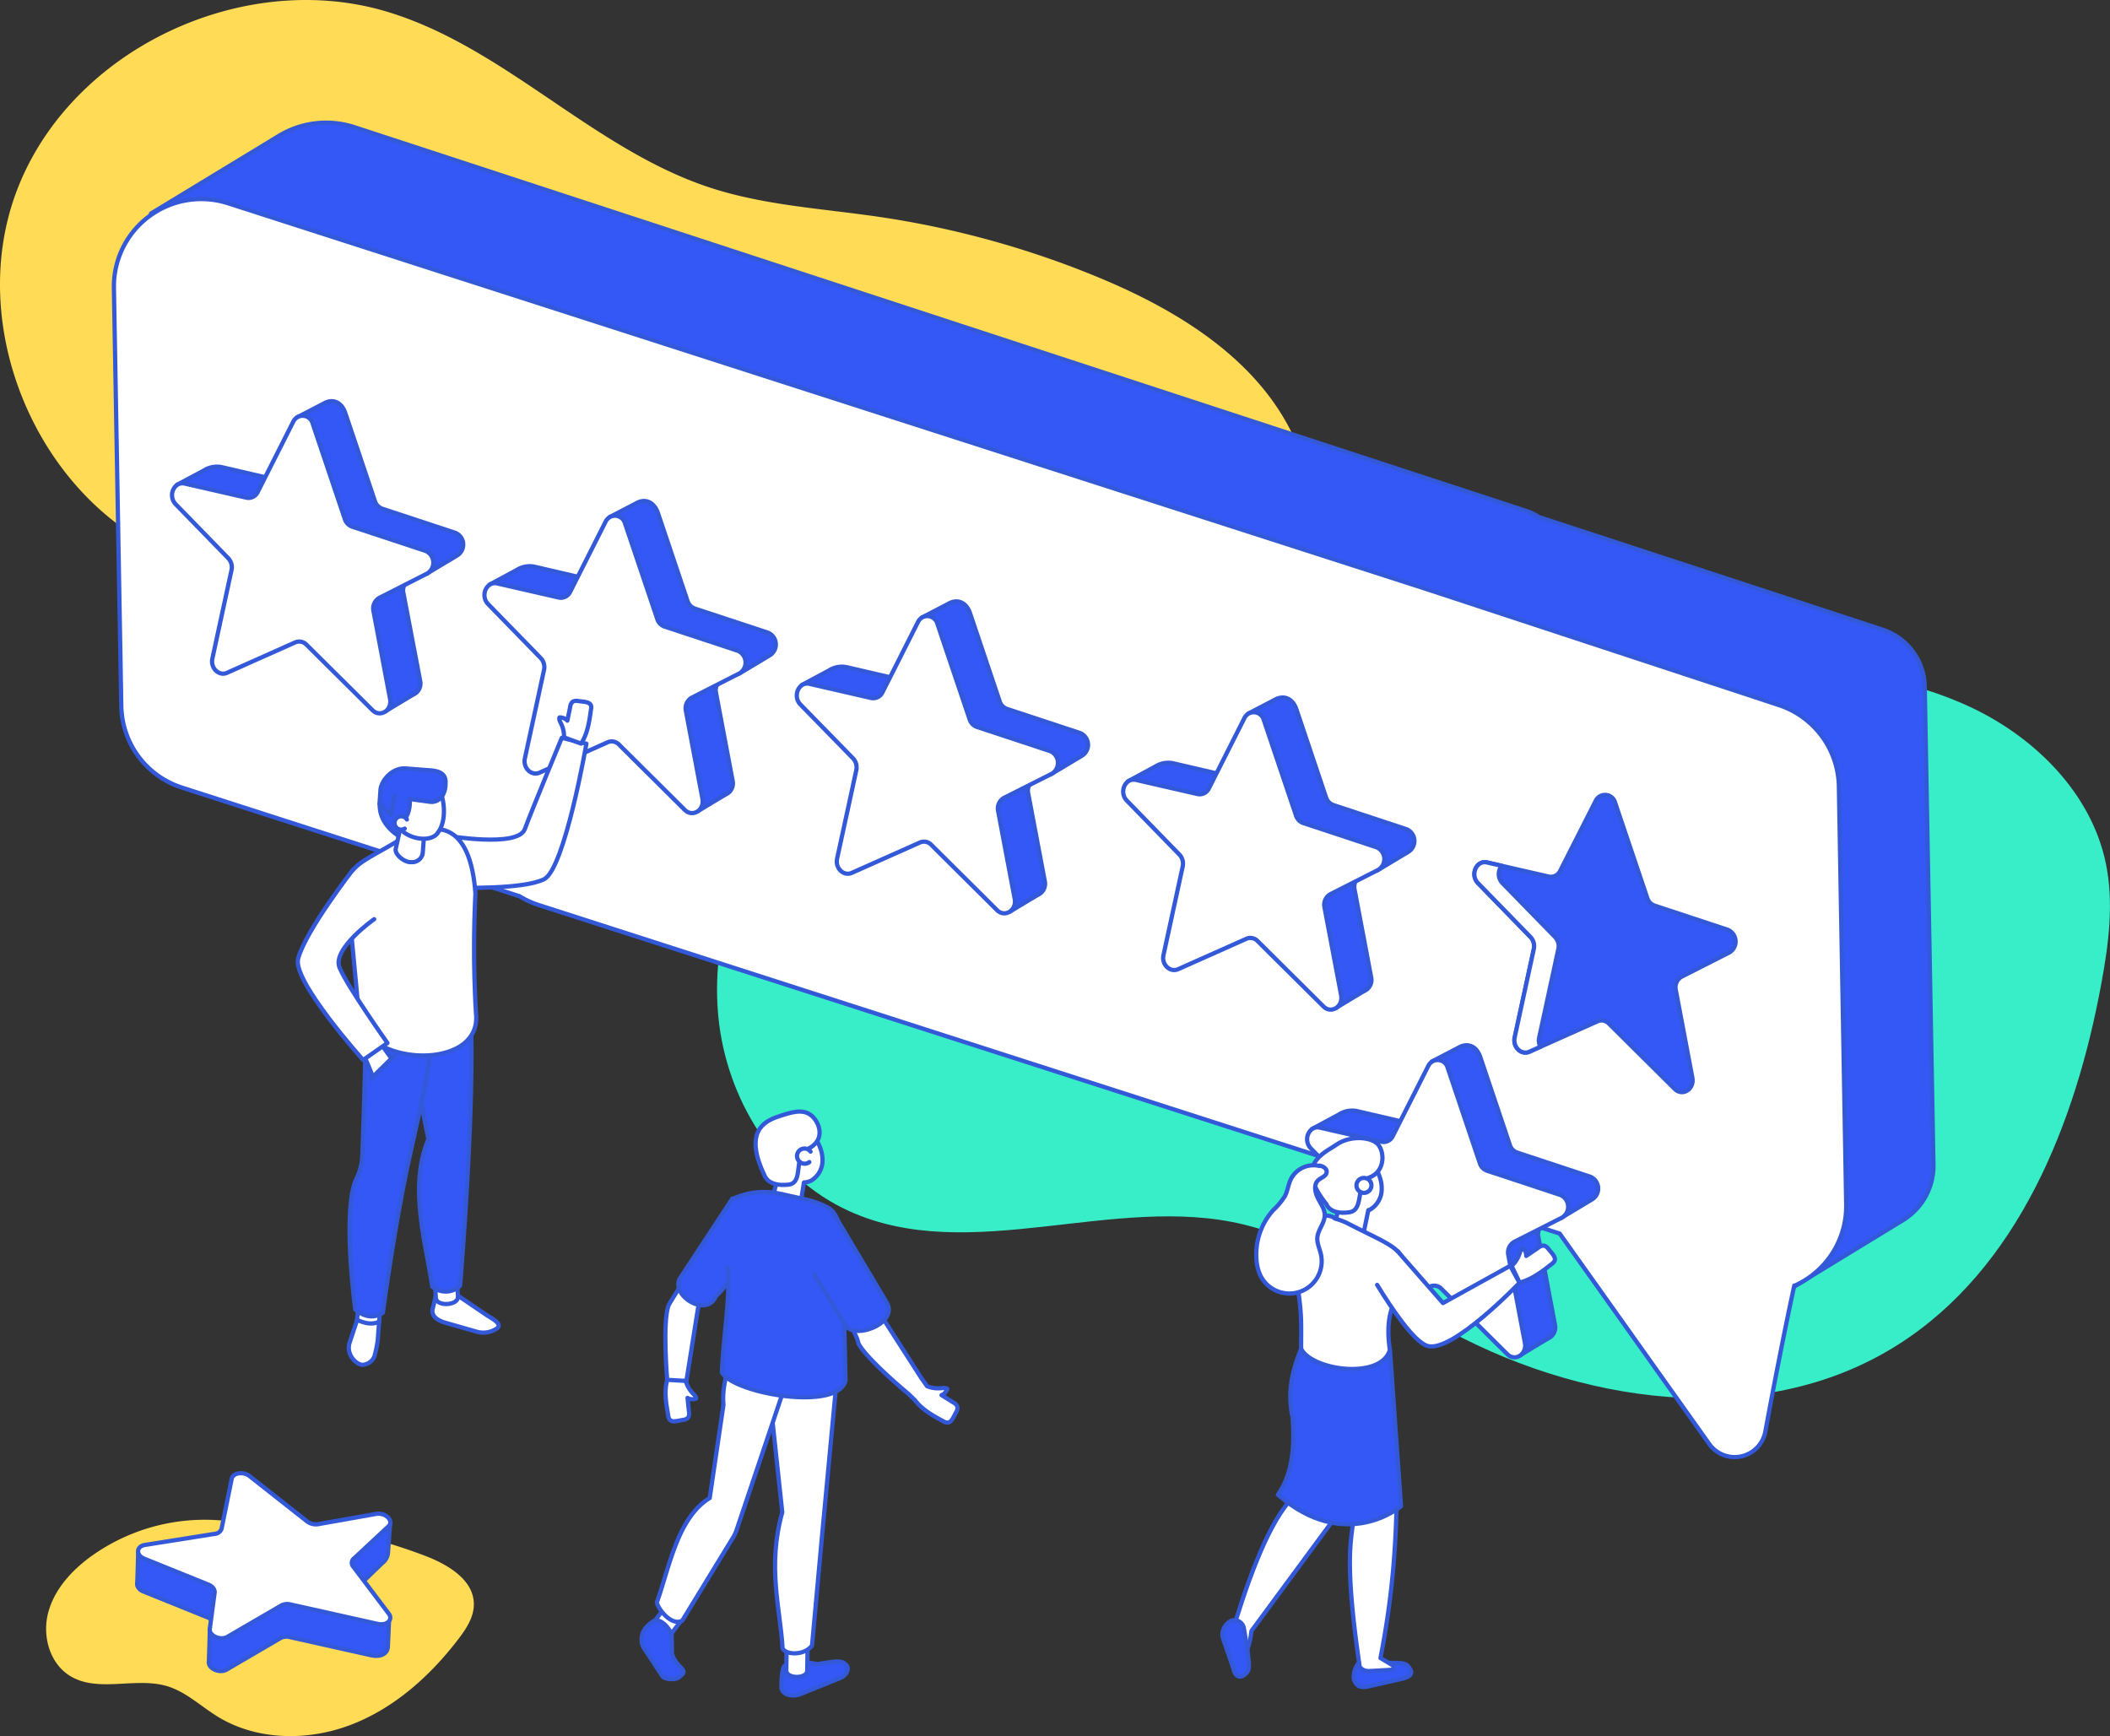 <svg xmlns="http://www.w3.org/2000/svg" viewBox="0 0 497.16 409.09"><rect x="0" y="0" width="497.16" height="409.09" fill="#333333" stroke="none"/><defs><style>.cls-1{fill:#ffdb56;}.cls-2{fill:#38eec8;}.cls-3{fill:#3458f6;}.cls-3,.cls-4{stroke:#3359d8;stroke-linecap:round;stroke-linejoin:round;}.cls-4{fill:#fff;}
.star1{animation:mooveStar 5s infinite; animation-delay: 2s;}
.star2{animation:mooveStar 5s infinite; animation-delay: 2.1s;}
.star3{animation:mooveStar 5s infinite; animation-delay: 2.2s;}
.star4{animation:mooveStar 5s infinite; animation-delay: 2.3s;}
.star1-bg{animation:shadowRemove 5s infinite; animation-delay: 2s;}
.star2-bg{animation:shadowRemove 5s infinite; animation-delay: 2.1s;}
.star3-bg{animation:shadowRemove 5s infinite; animation-delay: 2.2s;}
.star4-bg{animation:shadowRemove 5s infinite; animation-delay: 2.3s;}
@keyframes mooveStar{
0%{transform: translate(0,0);}
10%{transform: translate(7px,-4px);}
50%{transform: translate(7px,-4px);}
60%{transform: translate(0,0);}
100%{transform: translate(0,0);}
}
@keyframes shadowRemove{
0%{opacity:1;}
10%{opacity:0}
50%{opacity:0;}
60%{opacity:1;}
100%{opacity:1;}
}</style></defs><g id="Calque_2" data-name="Calque 2"><g id="Calque_1-2" data-name="Calque 1">
<path class="cls-1" d="M55.48,358.68a45.94,45.94,0,0,0-33.85,7.93c-4.6,3.31-8.7,7.72-10.22,13.18s.16,12,5,15.06c6.62,4.15,15.51.22,23,2.48,4.45,1.35,7.93,4.75,11.9,7.18,9.29,5.69,21.33,5.79,31.5,1.86s18.59-11.5,25.2-20.16c1.85-2.42,3.65-5.15,3.64-8.19,0-5.73-6.06-9.33-11.4-11.38a128.21,128.21,0,0,0-48.4-8.41"/>
<path class="cls-2" d="M185.11,185.59c-11,15.72-17.74,35-15.84,54.13s13.26,37.67,30.74,45.63c28.51,13,62.52-4.18,93,3.18,16.6,4,30.51,14.91,45.34,23.39,33.12,18.93,76.52,25.38,108.76,5,28.35-17.92,41.94-52.13,48-85.11,1.74-9.38,3-19.08,1.06-28.43-3.39-16.26-16.35-29.32-31.34-36.5S433,157.6,416.38,156.66c-78.64-4.45-156.51,14.57-233,33.45"/>
<path class="cls-1" d="M44,132.25C10.3,120.6-8.65,78.48,3.89,45.11S57.18-7.53,91.3,2.79c27.71,8.38,48.46,32.4,76,41.42,12.76,4.18,26.33,4.92,39.62,6.86A218.36,218.36,0,0,1,259,65.44c18.79,7.8,37.53,19.37,46,37.86,8,17.45,4.86,39.46-7.72,54-11,12.71-27.65,19.06-44,23a216.67,216.67,0,0,1-137.22-12.35c-24.68-10.91-47.62-26.57-74-32.3"/>
<path class="cls-3" d="M453.51,161.83a14.42,14.42,0,0,0-9.93-13.46l-80.9-26.51a14.71,14.71,0,0,0-3.18-1.5L83.6,30a21.49,21.49,0,0,0-17.86,2L35.57,50.32,49,152.45,335,277.38l8.33-5.08,75.76,33.09,29.28-17.87a15,15,0,0,0,7.19-13.07Z"/>
<path class="cls-4" d="M164.47,308.18l5.12-8.95-6.93,0L158,306.75l-.46.82c-1.51,3.93-.32,17.79-.32,17.79l4.44.52,2.82-17.7"/>
<path class="cls-3" d="M173.15,299.24a18.78,18.78,0,0,1-4.48,6.18c-2,5.13-10.58,0-8.51-4.12l12.34-18.78,6,.91Z"/>
<path class="cls-4" d="M161.57,325.39a7,7,0,0,0,1.74,3c.33.33.73.71.69,1.18a2.41,2.41,0,0,1-2-.17l.34,3.31a1.85,1.85,0,0,1-.2,1.33,1.82,1.82,0,0,1-1.17.53l-1.29.24c-.66.13-1.46.21-1.9-.31a1.94,1.94,0,0,1-.34-1c-.48-2.77-1-5.65-.22-8.36Z"/>
<path class="cls-4" d="M193.8,273.49c.11-4-3.35-8.11-6.33-9.94s-5.47-.06-5.58,3.93,2.21,8.72,5.18,10.55a4,4,0,0,0,3.18.48h0a3.35,3.35,0,0,0,1.59-.83h0A5.52,5.52,0,0,0,193.8,273.49Z"/>
<path class="cls-4" d="M208.18,310.86l8.92,13.88,1.33,1.89a6.89,6.89,0,0,0,3.42.46c.47,0,1-.13,1.35.19a2.38,2.38,0,0,1-1.35,1.46l2.82,1.76a1.8,1.8,0,0,1,.92,1,1.84,1.84,0,0,1-.3,1.25l-.61,1.17c-.31.59-.74,1.27-1.41,1.3a1.9,1.9,0,0,1-1-.32c-2.48-1.33-5-2.73-6.72-5l-1.52-1.47s-7.12-5.86-10.6-10.16a10.17,10.17,0,0,1-1.13-1.64l-.32-1.14-3.59-8L206,304Z"/>
<path class="cls-3" d="M187.63,391.28l5,.83c3.64-.49,5.47-1.13,6.65.12l.34.36c.44.87-.25,2.27-1.59,2.79l-9.92,4c-1.94.46-4-.21-4-1.94,0,0,0-4.85.9-5C186.78,392,186.08,391.65,187.63,391.28Z"/>
<path class="cls-4" d="M190.21,393.65c0,2-5,2-4.94-.06l.08-6.6,4.94.06Z"/>
<path class="cls-4" d="M191.33,387.75c-1.72,2.33-6,2.3-6.93.71-.53-9.33-3.68-19.27-.08-32.11l-4.18-38.93,17.4,3.48L193.68,362Z"/>
<path class="cls-4" d="M158.08,385.1c-1.1,1.48-5.24-1.22-4.13-2.7l3.59-4.81,4.14,2.71Z"/>
<path class="cls-4" d="M160.77,381.85c-2.43,1.45-5.7-2.61-6-4.26,2.92-8.16,4.84-19.95,12.45-24.6l3.24-21.94c-.28-3.37.35-6.05,1.74-11l12.49,7.36-11.14,33.12a8.84,8.84,0,0,1-.79,1.71Z"/>
<path class="cls-4" d="M187.54,273l-.41-.1a2.6,2.6,0,0,0-3.16,1.86l-2,7.78a2.6,2.6,0,0,0,1.86,3.16l.41.11c1.38.36,4-.5,4.34-1.88l.84-5.27"/>
<path class="cls-4" d="M180.15,277s.75,2.69,5.66,2.14c3.7-.42,1-6.77,4.43-8.35,4.59-2.13,2.78-6.61.75-8.08s-4.6-.62-7.77.44C179.86,264.3,175.29,266.89,180.15,277Z"/>
<path class="cls-4" d="M190.69,273.83a1.76,1.76,0,0,1-2.47-.29,1.76,1.76,0,1,1,2.76-2.18"/>
<path class="cls-3" d="M172.5,282.52l1.33-.5a17.23,17.23,0,0,1,10.19-.68h.1c4.6,1.13,7.55,1.38,10.85,3.17,2.94,1.59,3.11,5.85,3.11,9.41.79,10.46,1,26.19,1.15,31.35-1.67,7.39-26.33,3.13-29.13-1.87.42-9.81,1.9-16.23,1.42-24.71"/>
<path class="cls-3" d="M191.85,300.3l7.09,11.52c1.72,4.27,12.66.17,10.1-4.7-.16-.31-12.91-21.69-12.91-21.69"/>
<path class="cls-3" d="M158.26,385.1l.07,4.58c1,3.17,3.42,3.54,2.5,4.8l-.79.69c-.78.79-3.39.55-3.93-.15l-4.6-7a4.42,4.42,0,0,1,1-4.84s1.36-1.35,2-1.37C156.22,381.81,157.68,383.78,158.26,385.1Z"/>
<path class="cls-4" d="M422.76,303c.26-1.14-2.44,10.72-6.81,34.33a7.35,7.35,0,0,1-13.22,2.92L371,295.61l-3.51-4.94L126.87,213.24a20.46,20.46,0,0,1-4.45-2.05L42.86,185.58a20.57,20.57,0,0,1-14.28-19.23L26.84,67.9a20.59,20.59,0,0,1,26.9-20L335,138.45c1.58.51,84,27.65,84,27.65a20.58,20.58,0,0,1,14.28,19.24L435,283.78A20.56,20.56,0,0,1,422.76,303"/>
<path class="cls-3 star1-bg" d="M81.34,97.27l7,20.82a2.78,2.78,0,0,0,1.7,1.77l17.27,5.7a3,3,0,0,1,.41,5.32l-7.09,4.25-4.18,1.48a2.86,2.86,0,0,0-1.4,3.12L99,160.43a2.84,2.84,0,0,1-1.39,3.12c-.85.44-6.8,4.07-6.8,4.07l-11.49-20a2.35,2.35,0,0,0-2.65-.54l-16.06,7.17c-1.92.85-4-1.12-3.46-3.37l4.52-20.84a3.1,3.1,0,0,0-.78-2.8l-19.17-13L48,110.89a5.74,5.74,0,0,1,4.18-.83l12.93,3a2.4,2.4,0,0,0,2.68-1.35L70,98.35l6.19-3.22C78.58,93.71,80.58,95,81.34,97.27Z"/>
<path class="cls-4 star1" d="M73.69,99.86l7.57,22.48A2.77,2.77,0,0,0,83,124.11l17.26,5.7a3,3,0,0,1,.42,5.32l-11.28,5.73A2.89,2.89,0,0,0,88,144l3.91,20.7c.51,2.68-2.31,4.47-4.15,2.64L72.21,151.91a2.39,2.39,0,0,0-2.66-.54l-16.06,7.17c-1.92.85-3.94-1.12-3.45-3.37l4.51-20.84a3.1,3.1,0,0,0-.77-2.79L41.39,118.81c-1.91-2-.37-5.44,2.16-4.86l14.5,3.32a2.4,2.4,0,0,0,2.68-1.35l8.36-16.54A2.45,2.45,0,0,1,73.69,99.86Z"/>
<path class="cls-3 star2-bg" d="M155,120.81l7,20.81a2.78,2.78,0,0,0,1.7,1.77l17.27,5.7a3,3,0,0,1,.41,5.32l-7.09,4.25-4.18,1.48a2.87,2.87,0,0,0-1.4,3.12l3.91,20.7a2.83,2.83,0,0,1-1.39,3.12c-.85.44-6.8,4.07-6.8,4.07l-11.49-20a2.37,2.37,0,0,0-2.65-.54l-16.06,7.17c-1.92.85-3.94-1.12-3.46-3.37l4.52-20.84a3.12,3.12,0,0,0-.77-2.8l-19.18-13,6.35-3.42a5.71,5.71,0,0,1,4.17-.83l12.93,3a2.4,2.4,0,0,0,2.68-1.35l2.17-13.32,6.19-3.22C152.18,117.24,154.18,118.53,155,120.81Z"/>
<path class="cls-4 star2" d="M147.29,123.4l7.58,22.47a2.75,2.75,0,0,0,1.7,1.77l17.26,5.7a3,3,0,0,1,.42,5.32L163,164.39a2.87,2.87,0,0,0-1.39,3.12l3.9,20.7c.51,2.68-2.31,4.47-4.15,2.64l-15.52-15.41a2.37,2.37,0,0,0-2.65-.54l-16.07,7.17c-1.92.85-3.94-1.12-3.45-3.37l4.51-20.83a3.08,3.08,0,0,0-.77-2.8L115,142.34c-1.91-2-.36-5.44,2.16-4.86l14.5,3.32a2.41,2.41,0,0,0,2.69-1.35l8.35-16.54A2.45,2.45,0,0,1,147.29,123.4Z"/>
<path class="cls-3" d="M87.28,390l-19.06-4.26a3,3,0,0,0-2.15.26L53.42,393.4c-1.66,1-4.42-.25-4.2-1.85l.23-7.43.92-1.09c.11-.8-.59-1.63-1.68-2L34,375.09c-1.21-.41-1.77-1.26-1.68-2s.24-7.46.24-7.46l17.78,3.52A1.81,1.81,0,0,0,52,367.89l2.39-11.74c.28-1.4,2.74-1.76,4.2-.6l13.49,10.68a3.49,3.49,0,0,0,2.48.67l17.37-8-.5,6.78a3.37,3.37,0,0,1-1.39,2.65l-6.81,6.58a1.34,1.34,0,0,0-.29,2l8.72,5.06L91.39,388C91.29,389.9,89.36,390.51,87.28,390Z"/>
<path class="cls-4" d="M89,382.65l-20.57-4.59a3.07,3.07,0,0,0-2.16.25l-12.64,7.36c-1.67,1-4.42-.24-4.2-1.85l1.14-8.51c.11-.81-.58-1.64-1.67-2l-14.68-5.94c-2.26-.77-2.24-3,0-3.34l16.31-2.59a1.82,1.82,0,0,0,1.69-1.27l2.38-11.73c.29-1.41,2.75-1.76,4.21-.61L72.36,358.5a3.46,3.46,0,0,0,2.48.67l13.89-2.46c2.4-.29,4.27,1.93,2.62,3.11l-7.85,7.32a1.34,1.34,0,0,0-.28,2l8.4,11.13C92.68,381.69,91.12,383.12,89,382.65Z"/>
<path class="cls-3 star3-bg" d="M228.55,144.46l7,20.81a2.77,2.77,0,0,0,1.71,1.77l17.26,5.7a3,3,0,0,1,.42,5.32l-7.1,4.25-4.18,1.48a2.9,2.9,0,0,0-1.4,3.13l3.91,20.69a2.85,2.85,0,0,1-1.39,3.13c-.85.43-6.8,4.07-6.8,4.07l-11.49-20a2.36,2.36,0,0,0-2.65-.53l-16.06,7.16c-1.92.86-3.94-1.11-3.45-3.37l4.51-20.83a3.12,3.12,0,0,0-.77-2.8l-19.18-13,6.35-3.41a5.73,5.73,0,0,1,4.17-.84l12.93,3a2.39,2.39,0,0,0,2.68-1.35l2.18-13.31,6.18-3.22C225.78,140.9,227.78,142.18,228.55,144.46Z"/>
<path class="cls-4 star3" d="M220.89,147.05l7.58,22.47a2.75,2.75,0,0,0,1.7,1.77l17.27,5.7a3,3,0,0,1,.41,5.32L236.57,188a2.88,2.88,0,0,0-1.39,3.13l3.91,20.69c.5,2.68-2.32,4.48-4.16,2.65l-15.52-15.42a2.37,2.37,0,0,0-2.65-.53l-16.06,7.16c-1.93.86-3.95-1.11-3.46-3.37l4.52-20.83a3.12,3.12,0,0,0-.78-2.8L188.59,166c-1.91-2-.36-5.44,2.16-4.86l14.5,3.33a2.42,2.42,0,0,0,2.69-1.35l8.35-16.54A2.45,2.45,0,0,1,220.89,147.05Z"/>
<path class="cls-3 star4-bg" d="M305.45,167.11l7,20.81a2.77,2.77,0,0,0,1.71,1.77l17.26,5.71a3,3,0,0,1,.42,5.32l-7.1,4.25-4.18,1.47a2.9,2.9,0,0,0-1.4,3.13l3.91,20.69a2.83,2.83,0,0,1-1.39,3.13c-.84.43-6.8,4.07-6.8,4.07l-11.48-20a2.37,2.37,0,0,0-2.65-.53l-16.07,7.16c-1.92.86-3.94-1.11-3.45-3.37l4.51-20.83a3.12,3.12,0,0,0-.77-2.8l-19.17-13,6.34-3.42a5.78,5.78,0,0,1,4.17-.84l12.93,3a2.43,2.43,0,0,0,2.69-1.35l2.17-13.32,6.18-3.22C302.69,163.55,304.68,164.83,305.45,167.11Z"/>
<path class="cls-4 star4" d="M297.79,169.7l7.58,22.47a2.73,2.73,0,0,0,1.7,1.77l17.27,5.71a3,3,0,0,1,.41,5.32l-11.27,5.72a2.87,2.87,0,0,0-1.4,3.13L316,234.51c.5,2.68-2.32,4.48-4.16,2.65l-15.52-15.41a2.35,2.35,0,0,0-2.65-.54l-16.06,7.16c-1.92.86-4-1.11-3.46-3.36l4.52-20.84a3.1,3.1,0,0,0-.78-2.8l-12.39-12.72c-1.91-2-.36-5.44,2.16-4.87l14.51,3.33a2.41,2.41,0,0,0,2.68-1.35l8.35-16.54A2.45,2.45,0,0,1,297.79,169.7Z"/>
<path class="cls-3" d="M380.56,189.14l7.58,22.48a2.75,2.75,0,0,0,1.7,1.77l17.26,5.7a3,3,0,0,1,.42,5.32l-11.28,5.73a2.87,2.87,0,0,0-1.39,3.12l3.91,20.7c.5,2.68-2.32,4.47-4.16,2.64l-15.52-15.41a2.37,2.37,0,0,0-2.65-.54l-16.06,7.17c-1.93.85-3.95-1.12-3.46-3.37l4.51-20.84a3.1,3.1,0,0,0-.77-2.8l-12.39-12.72c-1.91-2-.36-5.44,2.16-4.86l14.5,3.32a2.41,2.41,0,0,0,2.69-1.35L376,188.66A2.45,2.45,0,0,1,380.56,189.14Z"/>
<path class="cls-4" d="M362.67,244.45l4.51-20.84a3.12,3.12,0,0,0-.77-2.8L354,208.09a3.06,3.06,0,0,1-.16-4.07l-3.44-.79c-2.52-.58-4.07,2.9-2.16,4.86l12.39,12.72a3.1,3.1,0,0,1,.77,2.8l-4.51,20.84c-.49,2.25,1.53,4.22,3.46,3.37l2.62-1.18A3,3,0,0,1,362.67,244.45Z"/>
<path class="cls-4" d="M105,196.87s17,3,18.66-1.51,8.71-21.5,8.71-21.5l5.8,1.38s-5.11,29.43-9.95,31.92-20.31,2-20.31,2Z"/>
<path class="cls-4" d="M115,310.11,107.45,305a6.81,6.81,0,0,0-4,0c-.7.2-.83-.32-.77.33l-.65,2.77c-.63,1.85.83,3,3,3.61l7.19,2.06a5.72,5.72,0,0,0,4.66-.61l.31-.23C118.19,312.09,116.56,311,115,310.11Z"/>
<path class="cls-4" d="M102.69,305.81c.12,2.15,5.34,1.85,5.22-.3l-.4-7-5.22.3Z"/>
<path class="cls-3" d="M101.84,303.16a4.89,4.89,0,0,0,6.56-.18s3.67-43.12,2.44-65.27l-16.45-5.14c2.07,13.58,6.55,35.88,6.55,35.88C96.17,279.63,100.47,293.46,101.84,303.16Z"/>
<path class="cls-4" d="M84.1,311.19c-.22,2.13,5,2.67,5.2.53l.72-6.94-5.2-.54Z"/>
<path class="cls-3" d="M83.71,308.58c2.24,1.82,4.41,2.14,6.51.74,0,0,1.87-14.32,4.8-29.58,2.27-11.81,5.64-23.67,6.41-33.06l-15.29-8.91c.14,8.35-.48,26.74-.77,34.63A13.22,13.22,0,0,1,84,277.7C80.52,284.92,83.71,308.58,83.71,308.58Z"/>
<path class="cls-4" d="M112.15,238.74a261.47,261.47,0,0,1-.13-28.16c-.91-13.11-6.2-17.63-14.26-14l-3.35,1.14c-9.6,6.06-14.68,6.14-12.17,16.58l2.36,25C85.43,251.18,113.75,252.7,112.15,238.74Z"/>
<path class="cls-3" d="M99.46,196.8a6.73,6.73,0,0,1-1.35,1.86c-.55.34-8.87-2.54-8.64-9.22"/>
<path class="cls-4" d="M96.57,203.15l.4,0a2.48,2.48,0,0,0,2.65-2.29l.56-7.66a2.49,2.49,0,0,0-2.29-2.65l-.41,0a2.49,2.49,0,0,0-2.64,2.29l-1.62,7.28C93.12,201.48,95.21,203.05,96.57,203.15Z"/>
<path class="cls-4" d="M103,184.94c-1.34-2.17-3.11-2.9-4.55-2.14-1.5-.86-3.09-.39-4.1,1.49-1.48,2.73-2.32,7.43-.45,10.47s7.9,4,9.38,1.28v0a5.19,5.19,0,0,0,.42-.65C105.13,192.64,104.82,188,103,184.94Z"/>
<path class="cls-3" d="M90,185.57c2.74-6.15,9.48-3.07,9.48-3.07l-3.27,3.65s1.9,6.32-3,8.69"/>
<path class="cls-3" d="M96.53,188.28l4.55.62a3,3,0,0,0,1.64-.13c2.44-1,2.26-4.19,2.26-4.19.17-2.2-1.4-2.9-3.6-3.06l-5.73-.44c-3.24-.26-5.78,2.82-6,5l-.23,3.34,2.7,2.57.8-4.46"/>
<path class="cls-4" d="M95.87,193.1a1.57,1.57,0,1,0-.51,2.15"/>
<path class="cls-4" d="M89.33,311.43,89,315.85a28,28,0,0,1-.78,3.75,3.19,3.19,0,0,1-2.72,2c-1.35.09-4.08-2.3-3.11-5.27.85-2.59,1.77-5.32,1.77-5.32C86,311.88,87.8,312.18,89.33,311.43Z"/><polyline class="cls-4" points="86.17 249.6 87.89 253.74 92.25 249.45 90.17 246.55"/><line class="cls-4" x1="87.3" y1="254.32" x2="93" y2="248.71"/>
<path class="cls-4" d="M88.17,216.59s-10,7-8.16,11.43,11.28,17.75,11.28,17.75l-5.73,4s-16.69-18.6-15.32-23.86c1.73-6.58,12.94-21,12.94-21"/>
<path class="cls-4" d="M132.9,173.75a7,7,0,0,0-.76-3.36c-.21-.42-.48-.9-.3-1.34a2.42,2.42,0,0,1,1.84.76l.67-3.25a1.82,1.82,0,0,1,.59-1.21,1.86,1.86,0,0,1,1.28-.16l1.31.16c.66.08,1.45.25,1.71.87a1.91,1.91,0,0,1,0,1c-.38,2.79-.8,5.67-2.32,8Z"/>
<path class="cls-3" d="M322.43,390.41l4,1.39c3.09.11,4.69-.17,5.5,1l.22.34c.81,1.21.22,1.84-1.57,2.39l-8.06,1.82c-2.35.53-2.95-.25-3.54-1.67a5.28,5.28,0,0,1,1.25-3.92C321.16,390.58,321.09,390.49,322.43,390.41Z"/>
<path class="cls-4" d="M328,392.32l-2.73-1.63c3.2-16.42,4-29.92,3.85-46.84a14.45,14.45,0,0,0-12.16-14.14l-4.37-.7c4.86,13,6.18,20.39,6.3,27.24.11,6.14-2.67,7.83,1.4,35.94,0,1,1.16,1.63,2.37,1.57h0l5.13-.29A.61.61,0,0,0,328,392.32Z"/>
<path class="cls-3" d="M348.76,249l7,20.81a2.75,2.75,0,0,0,1.7,1.77l17.27,5.71a3,3,0,0,1,.41,5.32l-7.09,4.25-4.18,1.47a2.87,2.87,0,0,0-1.4,3.13l3.91,20.69a2.85,2.85,0,0,1-1.4,3.13c-.84.43-6.79,4.07-6.79,4.07l-11.49-20a2.37,2.37,0,0,0-2.65-.53L328,306.05c-1.93.86-3.95-1.11-3.46-3.37l4.52-20.83a3.09,3.09,0,0,0-.78-2.8l-19.17-13,6.34-3.42a5.79,5.79,0,0,1,4.18-.84l12.93,3a2.41,2.41,0,0,0,2.68-1.35l2.17-13.32,6.18-3.22C346,245.48,348,246.76,348.76,249Z"/>
<path class="cls-4" d="M341.11,251.63l7.57,22.47a2.72,2.72,0,0,0,1.71,1.77l17.26,5.71a3,3,0,0,1,.42,5.32l-11.28,5.72a2.9,2.9,0,0,0-1.4,3.13l3.91,20.69c.51,2.68-2.31,4.48-4.15,2.65l-15.53-15.41a2.35,2.35,0,0,0-2.65-.54l-16.06,7.16c-1.92.86-3.94-1.11-3.45-3.36L322,286.1a3.12,3.12,0,0,0-.77-2.8l-12.39-12.72c-1.91-2-.37-5.44,2.16-4.87l14.5,3.33a2.41,2.41,0,0,0,2.68-1.35l8.36-16.54A2.45,2.45,0,0,1,341.11,251.63Z"/>
<path class="cls-4" d="M294.87,384.31c-.07.6-.72,6.45-2.5,4.69-.88-.87-1.37-5-1.37-6.61,4.42-14.23,9.15-25.76,14.63-30.52L307,321.66l16.86-4.75-8.28,39.31Z"/>
<path class="cls-4" d="M319.74,270.33c-2.86-2-5.45-.36-5.78,3.62s1.73,8.82,4.59,10.81a4,4,0,0,0,3.16.65h0a3.48,3.48,0,0,0,1.63-.74h0a5.54,5.54,0,0,0,2.2-4.1C325.85,276.61,322.61,272.32,319.74,270.33Z"/>
<path class="cls-3" d="M327.5,318.1l2.61,36.82s-13,11.16-29-2.71c3.5-5,3.94-11.4,3.46-18.19-1.43-6.39.18-11.64,2-16.23Z"/>
<path class="cls-4" d="M319.71,279.94l-.43-.1A2.72,2.72,0,0,0,316,281.9l-1.84,8.22a2.73,2.73,0,0,0,2.06,3.24l.43.1c1.46.32,4.15-.67,4.48-2.13l1.27-6.16"/>
<path class="cls-4" d="M312.55,283.77s.76,2.54,5.38,1.88c3.68-.53,1.28-6.91,4.78-8.22,3.85-1.45,3.59-6.51,1.65-8.08s-6.53-1.68-9.42.35S304.87,274.25,312.55,283.77Z"/>
<path class="cls-4" d="M323.13,279.47a1.76,1.76,0,1,1-1.6-1.9A1.76,1.76,0,0,1,323.13,279.47Z"/>
<path class="cls-4" d="M306.57,317.79c0-6.46.21-7.84-.9-15.19-.38-2.46-.2-3.2-.44-5.68-.44-4.36,1.5-12.29,8.7-10.22l.64.45a15.42,15.42,0,0,1,3.07,1.17c10.5,5.42,14.47,6.06,12.84,12.73-.45,5-4.53,6.43-3,17.05C325.34,325.23,309,322.89,306.57,317.79Z"/>
<path class="cls-4" d="M329.33,294.86,340,307.05l15.84-8.78,2.19,4s-16.1,16.85-21.8,14.84c-3.14-1.1-8.16-8.49-11.75-14.35"/>
<path class="cls-4" d="M356.18,298.31a7.4,7.4,0,0,0,1.89-3c.15-.46.3-1,.75-1.19a2.3,2.3,0,0,1,.79,1.82l2.86-1.94a2,2,0,0,1,1.31-.49,1.82,1.82,0,0,1,1.05.77l.83,1c.43.52.89,1.18.63,1.82a2.09,2.09,0,0,1-.71.77c-2.3,1.8-4.7,3.65-7.53,4.35Z"/>
<path class="cls-4" d="M310.92,274.75a6,6,0,0,0-6.75,3.07c-.62,1.27-.76,2.73-1.4,4a16.73,16.73,0,0,1-2.81,3.38A15.59,15.59,0,0,0,296.07,297a10.14,10.14,0,0,0,.93,3.59,7.61,7.61,0,0,0,14.23-5.08c-.3-1.3-.94-2.56-.84-3.88.15-1.87,1.74-3.42,1.75-5.29,0-1.49-1-2.76-1.65-4.08s-1-3.12.08-4.13c.67-.63,1.81-.9,2-1.8s-.77-1.52-1.62-1.67"/>
<path class="cls-3" d="M290.59,381.79a1.76,1.76,0,0,0-.56.16,3.64,3.64,0,0,0-1.95,3.85l2.59,7.53c.31,1.65,1.47,2.23,2.58,1.28l.32-.26c1.11-1,.64-2.53.37-5.63l-.85-5A2.27,2.27,0,0,0,290.59,381.79Z"/></g></g></svg>
